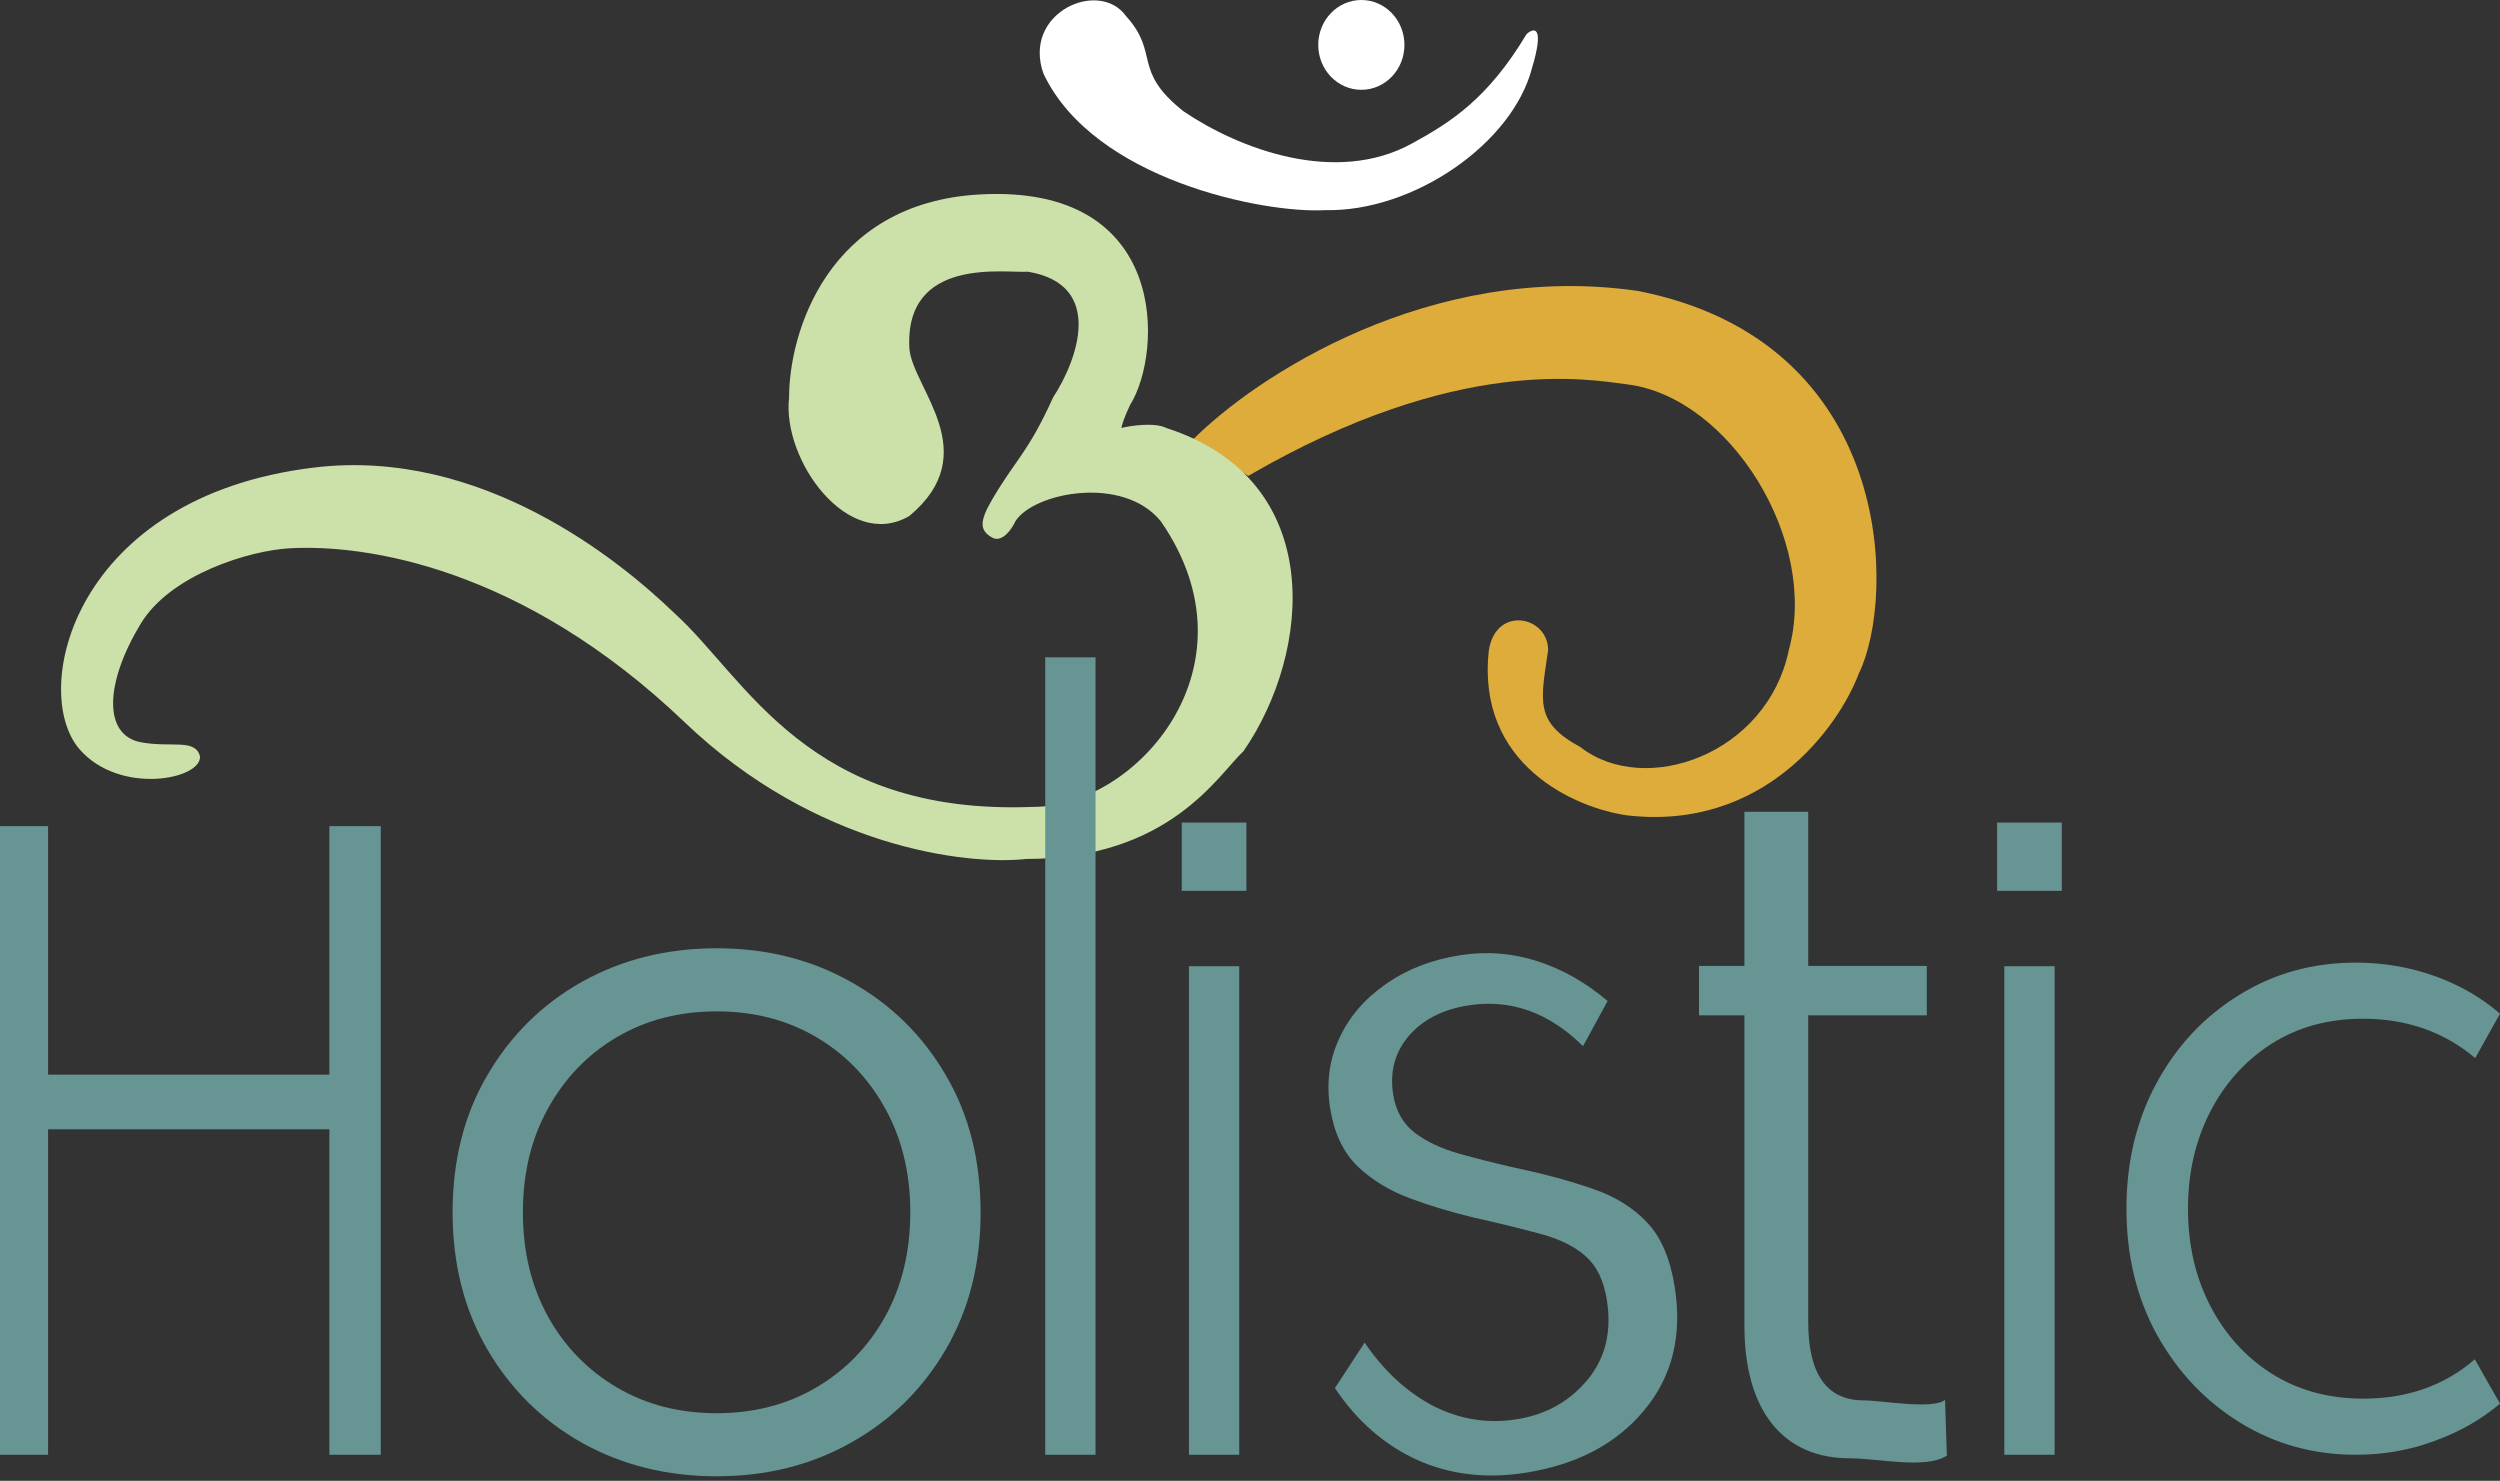 <svg width="130" height="77" viewBox="0 0 130 77" fill="none" xmlns="http://www.w3.org/2000/svg">
<rect x="0" y="0" width="130" height="77" fill="#333333" stroke="none"/>
<ellipse cx="70.79" cy="2.335" rx="2.241" ry="2.335" fill="white"/>
<path d="M85.172 15.129C74.339 13.56 65.218 19.643 62.011 22.881L64.907 24.748C75.833 18.398 82.651 19.745 84.612 19.986C89.935 20.639 94.605 28.11 93.017 33.807C91.897 39.224 85.546 41.465 82.184 38.85C79.756 37.543 80.129 36.422 80.503 33.807C80.503 32.033 77.794 31.473 77.421 33.807C76.749 39.784 81.935 42.026 84.612 42.399C91.71 43.221 95.601 37.823 96.659 35.022C98.621 31.006 98.527 17.744 85.172 15.129Z" fill="#DEAC3A"/>
<path d="M4.143 38.97C6.235 41.36 10.46 40.532 10.4 39.343C10.18 38.384 8.887 38.895 7.318 38.596C5.357 38.222 5.45 35.514 7.318 32.432C8.872 29.868 12.981 28.624 15.07 28.51C18.958 28.297 27.117 29.444 35.615 37.569C42.414 44.069 50.278 45.009 53.36 44.666C60.831 44.666 63.353 40.277 64.66 39.063C68.209 33.926 69.049 24.961 60.644 22.253C60.047 21.954 58.839 22.128 58.309 22.253C58.341 22.097 58.478 21.636 58.776 21.039C60.458 18.33 60.831 9.551 50.932 10.112C43.012 10.56 41.032 17.334 41.032 20.665C40.659 23.934 44.114 28.697 47.289 26.829C51.212 23.56 47.476 20.198 47.289 18.143C47.009 13.287 52.333 14.221 53.453 14.128C57.488 14.8 56.006 18.766 54.761 20.665C53.453 23.56 52.799 23.907 51.585 25.988C50.932 27.109 50.932 27.576 51.585 27.95C52.108 28.248 52.613 27.514 52.799 27.109C53.733 25.615 58.403 24.681 60.364 27.109C65.594 34.674 59.057 41.958 53.733 41.958C41.966 42.425 38.791 35.234 35.055 31.872C32.254 29.164 25.062 23.278 16.377 24.307C3.769 25.802 1.528 35.981 4.143 38.97Z" fill="#CCE0AA"/>
<path d="M58.556 0.84C57.155 -1.121 53.139 0.654 54.26 3.829C56.875 9.358 65.747 11.114 68.922 10.927C73.499 11.02 78.635 7.471 79.662 3.549C80.335 1.307 79.756 1.432 79.382 1.774C77.365 5.136 75.46 6.347 73.405 7.471C69.445 9.638 64.44 7.751 61.545 5.79C58.836 3.642 60.331 2.802 58.556 0.84Z" fill="white"/>
<path d="M0 75.647H2.5V58.723H17.129V75.647H19.799V42.96H17.129V55.882H2.5V42.96H0V75.647Z" fill="#679593"/>
<path d="M37.263 76.767C39.846 76.767 42.17 76.187 44.236 75.026C46.318 73.865 47.965 72.25 49.175 70.181C50.386 68.111 50.991 65.731 50.991 63.039C50.991 60.33 50.386 57.95 49.175 55.897C47.965 53.828 46.318 52.213 44.236 51.052C42.17 49.891 39.846 49.31 37.263 49.31C34.68 49.31 32.348 49.891 30.265 51.052C28.199 52.213 26.561 53.828 25.35 55.897C24.14 57.95 23.535 60.33 23.535 63.039C23.535 65.731 24.14 68.111 25.35 70.181C26.561 72.25 28.199 73.865 30.265 75.026C32.348 76.187 34.68 76.767 37.263 76.767ZM37.263 73.487C35.326 73.487 33.599 73.041 32.081 72.149C30.564 71.257 29.37 70.029 28.498 68.465C27.626 66.883 27.191 65.075 27.191 63.039C27.191 61.003 27.626 59.203 28.498 57.638C29.37 56.057 30.564 54.82 32.081 53.929C33.599 53.037 35.326 52.591 37.263 52.591C39.2 52.591 40.927 53.037 42.444 53.929C43.962 54.82 45.156 56.057 46.028 57.638C46.9 59.203 47.335 61.003 47.335 63.039C47.335 65.075 46.9 66.883 46.028 68.465C45.156 70.029 43.962 71.257 42.444 72.149C40.927 73.041 39.2 73.487 37.263 73.487Z" fill="#679593"/>
<path d="M61.825 75.647H64.44V50.244H61.825V75.647Z" fill="#679593"/>
<path d="M61.451 42.773H64.813V46.322H61.451V42.773Z" fill="#679593"/>
<path d="M104.224 75.647H106.839V50.244H104.224V75.647Z" fill="#679593"/>
<path d="M103.851 42.773H107.213V46.322H103.851V42.773Z" fill="#679593"/>
<path d="M96.208 75.833C97.692 75.833 100.115 76.409 101.236 75.693L101.142 72.796C100.476 73.31 97.821 72.819 96.912 72.819C94.989 72.819 94.027 71.457 94.027 68.731V52.797H100.193V50.227H94.027V42.213H90.71V50.227H88.348V52.797H90.71V68.918C90.71 71.114 91.187 72.819 92.141 74.034C93.111 75.234 94.466 75.833 96.208 75.833Z" fill="#679593"/>
<path d="M122.501 75.647C123.962 75.647 125.337 75.404 126.626 74.918C127.916 74.447 129.04 73.804 130 72.989L128.689 70.684C127.113 72.048 125.179 72.73 122.887 72.73C121.097 72.73 119.514 72.299 118.139 71.437C116.778 70.574 115.71 69.398 114.937 67.909C114.163 66.419 113.776 64.734 113.776 62.852C113.776 61.002 114.156 59.332 114.915 57.842C115.675 56.353 116.735 55.169 118.096 54.291C119.471 53.413 121.061 52.974 122.866 52.974C125.144 52.974 127.092 53.656 128.711 55.02L130 52.715C129.055 51.884 127.93 51.233 126.626 50.763C125.323 50.293 123.948 50.057 122.501 50.057C120.252 50.057 118.225 50.622 116.419 51.751C114.614 52.864 113.189 54.385 112.143 56.314C111.098 58.242 110.575 60.422 110.575 62.852C110.575 65.298 111.105 67.485 112.165 69.414C113.239 71.343 114.679 72.864 116.484 73.977C118.289 75.09 120.295 75.647 122.501 75.647Z" fill="#679593"/>
<path d="M54.353 75.647H56.968V34.181H54.353V75.647Z" fill="#679593"/>
<path d="M79.319 76.585C81.987 76.165 84.045 75.085 85.491 73.343C86.952 71.598 87.485 69.461 87.087 66.931C86.855 65.453 86.376 64.333 85.65 63.571C84.922 62.794 83.979 62.21 82.82 61.819C81.659 61.413 80.325 61.05 78.817 60.731C77.765 60.493 76.776 60.244 75.851 59.985C74.942 59.724 74.181 59.364 73.569 58.905C72.953 58.429 72.579 57.764 72.445 56.91C72.261 55.744 72.528 54.734 73.246 53.88C73.979 53.025 75.017 52.491 76.36 52.28C78.549 51.936 80.535 52.643 82.318 54.399L83.595 52.053C82.461 51.086 81.238 50.394 79.928 49.977C78.634 49.558 77.3 49.456 75.925 49.672C74.423 49.908 73.127 50.415 72.037 51.192C70.945 51.953 70.143 52.895 69.632 54.019C69.118 55.127 68.963 56.329 69.167 57.627C69.369 58.908 69.847 59.919 70.602 60.659C71.37 61.38 72.284 61.934 73.344 62.323C74.404 62.712 75.487 63.039 76.593 63.303C78.002 63.62 79.194 63.912 80.17 64.18C81.145 64.448 81.91 64.832 82.464 65.335C83.034 65.834 83.398 66.593 83.558 67.612C83.817 69.254 83.477 70.638 82.54 71.761C81.603 72.885 80.375 73.566 78.857 73.804C77.355 74.04 75.919 73.811 74.549 73.118C73.176 72.407 71.98 71.308 70.96 69.818L69.415 72.182C70.57 73.903 72.002 75.15 73.713 75.925C75.42 76.684 77.289 76.904 79.319 76.585Z" fill="#679593"/>
</svg>
